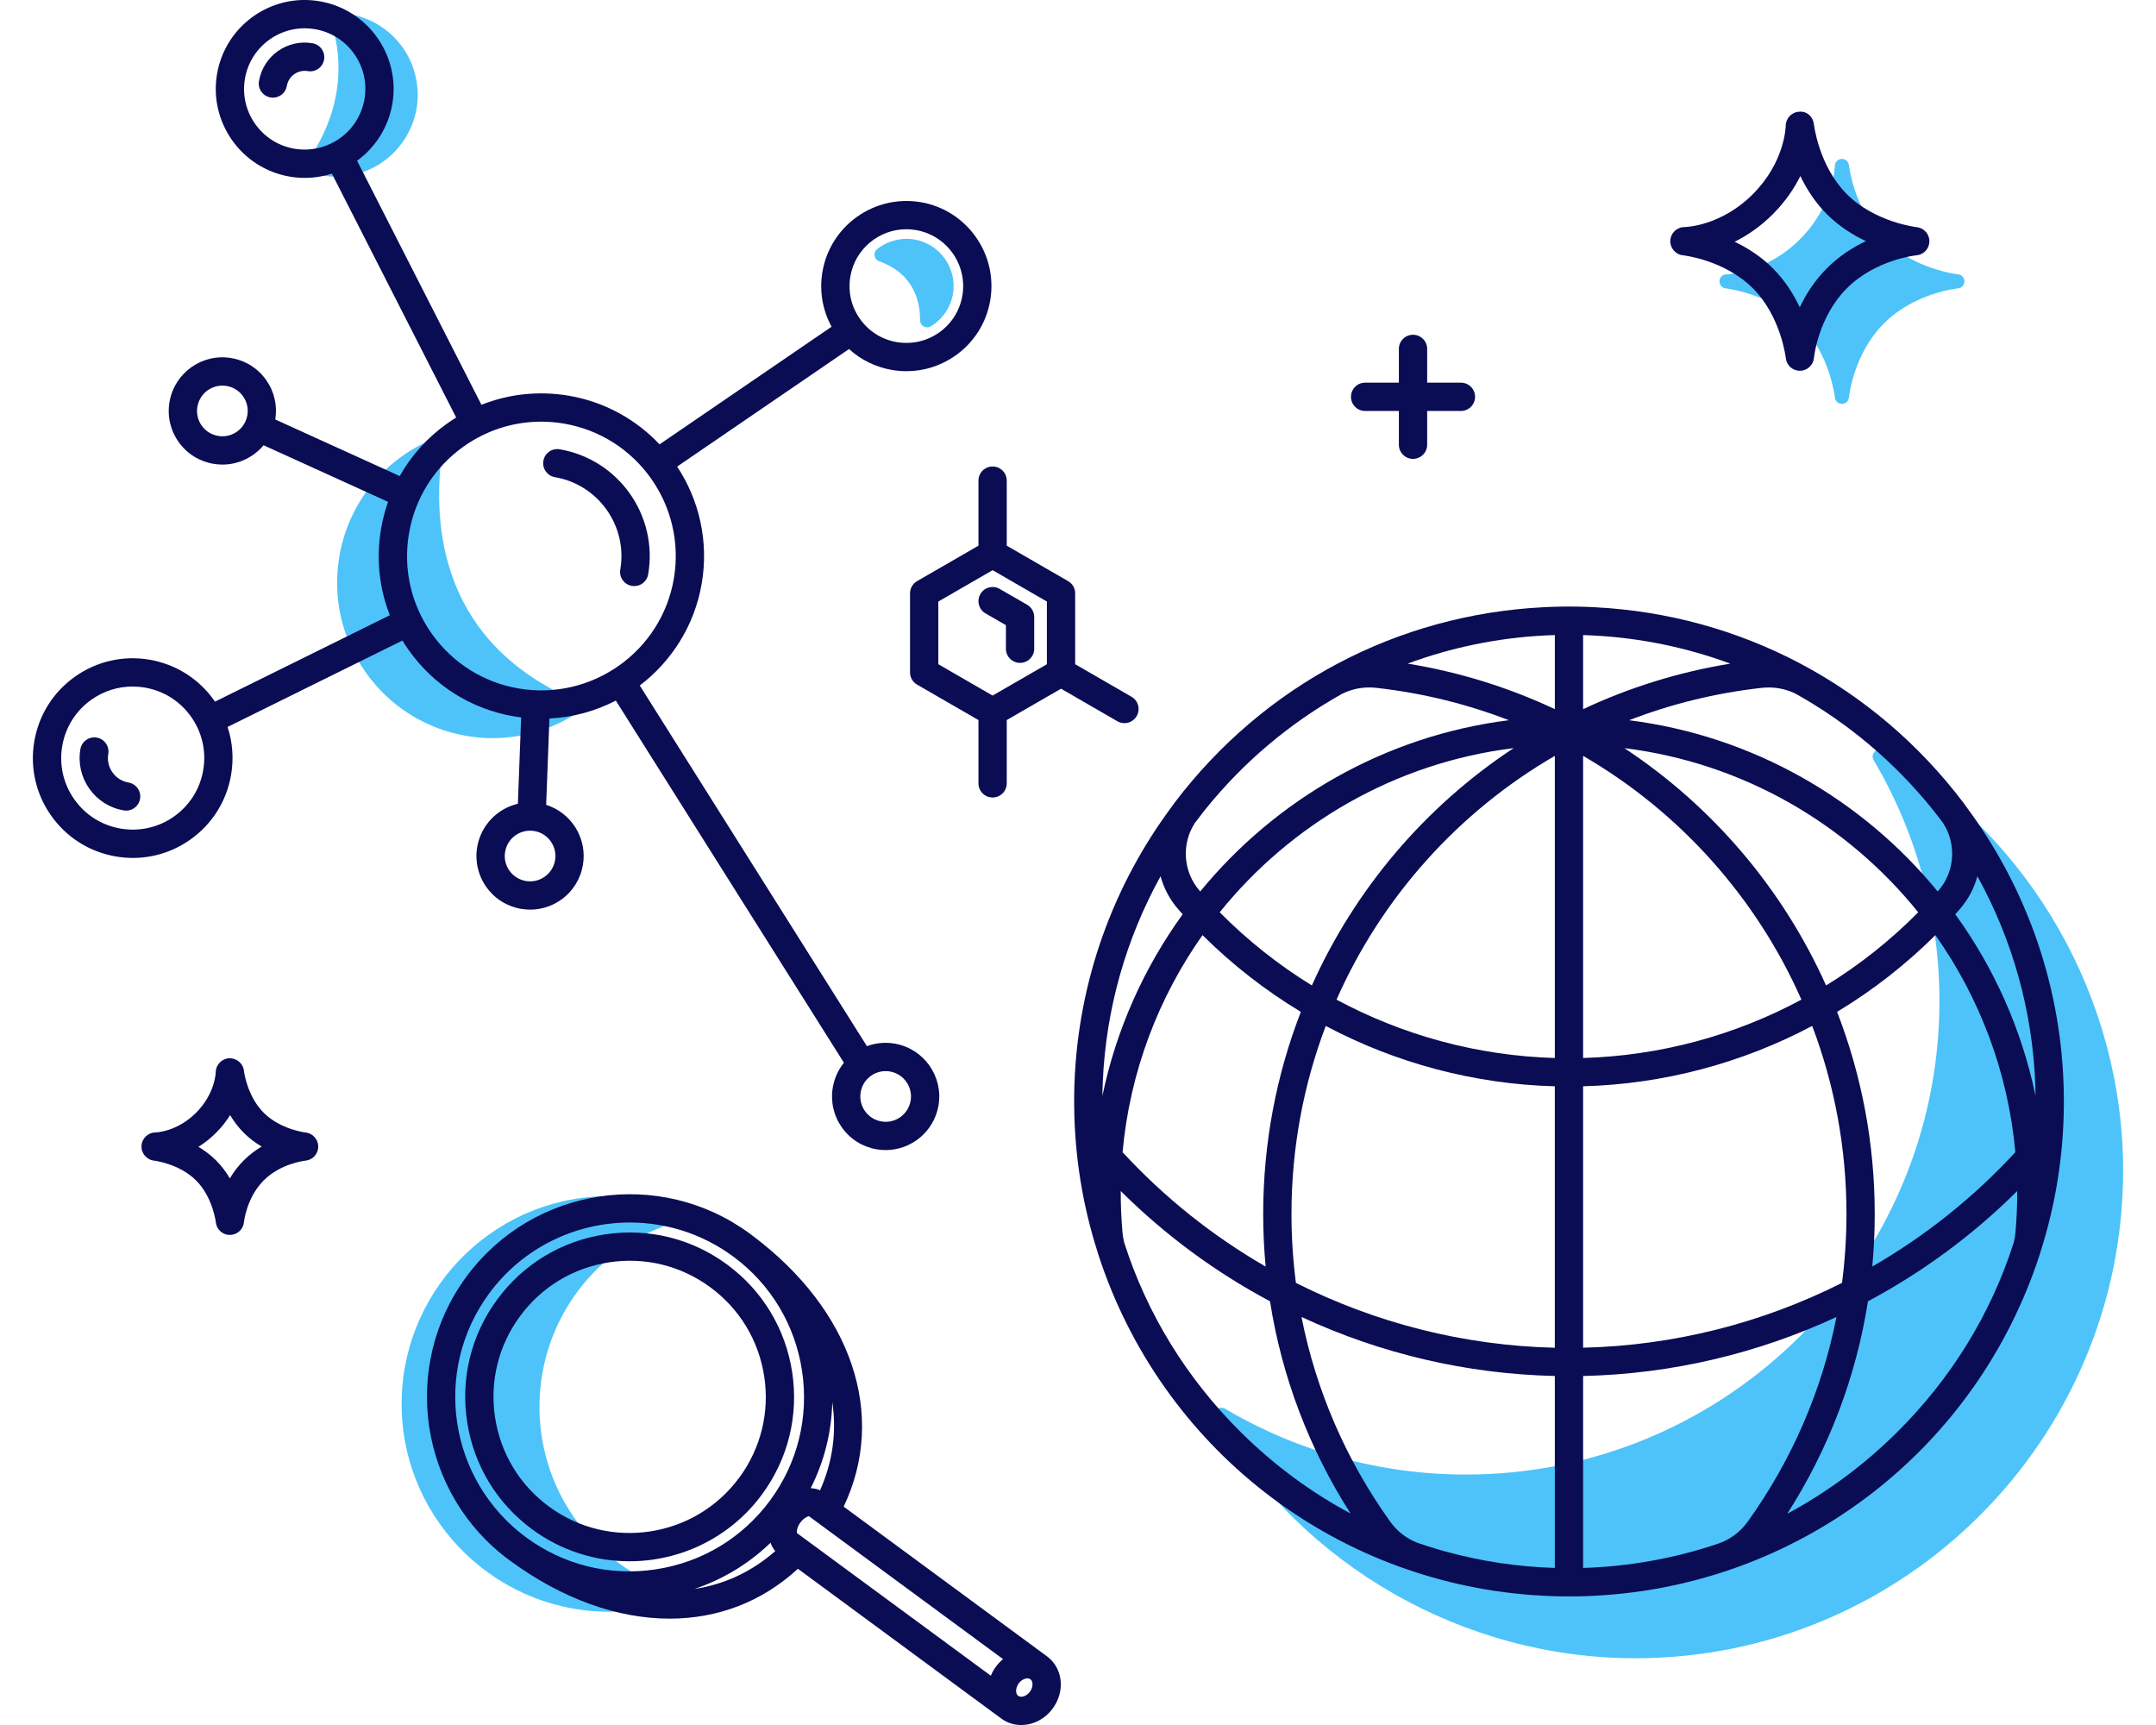 <?xml version="1.0" encoding="UTF-8"?><svg xmlns="http://www.w3.org/2000/svg" id="biology-geography" version="1.1" viewBox="0 0 150 120"><path d="M131.029,52.206c-.193-.113-.439-.084-.598.076-.159.158-.19.405-.075.598,2.994,5.06,4.577,10.852,4.577,16.749,0,18.168-14.781,32.949-32.949,32.949-5.896,0-11.688-1.583-16.75-4.578-.192-.114-.439-.083-.598.076s-.19.405-.075.598c6.088,10.29,17.283,16.682,29.218,16.682,18.711,0,33.933-15.222,33.933-33.933,0-11.935-6.393-23.13-16.683-29.218Z" fill="#4dc3f9" stroke-width="0"/><g><path d="M27.994,9.911c.887-1.236,1.238-2.743.99-4.244-.247-1.501-1.065-2.815-2.301-3.701-.93-.667-2.024-1.035-3.164-1.064-.144-.012-.313.07-.408.199-.096.13-.122.297-.071.449.616,1.844,1.217,5.56-1.672,9.716-.089.128-.112.29-.062.438s.167.263.315.31c.58.187,1.17.277,1.754.277,1.798,0,3.525-.855,4.617-2.379Z" fill="#4dc3f9" stroke-width="0"/><path d="M63.613,16.659c-.906-.154-1.85.087-2.585.668-.141.11-.21.289-.181.466.029.177.152.324.32.383,2.508.895,2.858,2.954,2.843,4.102-.002.179.093.344.248.433.076.043.16.064.244.064.088,0,.177-.024.255-.071.821-.498,1.383-1.317,1.543-2.247v-.001c.306-1.787-.899-3.49-2.687-3.797Z" fill="#4dc3f9" stroke-width="0"/><path d="M40.063,48.748c-9.206-3.979-10.115-11.813-9.257-17.685.026-.175-.045-.351-.185-.459-.14-.109-.328-.134-.491-.066-3.453,1.44-5.89,4.49-6.518,8.16-.488,2.849.162,5.717,1.832,8.077,1.669,2.36,4.158,3.929,7.008,4.418.605.104,1.213.155,1.818.155,2.062,0,4.094-.595,5.864-1.735.153-.098.239-.273.224-.453-.015-.181-.129-.339-.295-.411Z" fill="#4dc3f9" stroke-width="0"/></g><g><path d="M38.94,31.256c-.54-.094-1.044.268-1.136.803-.092.536.268,1.044.804,1.135,3.026.519,5.066,3.402,4.548,6.428-.092.536.268,1.044.804,1.135.056.01.112.014.167.014.471,0,.887-.338.969-.817.701-4.095-2.06-7.998-6.155-8.699Z" fill="#0a0c54" stroke-width="0"/><path d="M8.943,54.438c-.454-.078-.852-.329-1.118-.705-.267-.376-.37-.834-.292-1.288.092-.535-.268-1.044-.804-1.135-.536-.09-1.044.267-1.136.803-.167.972.055,1.952.625,2.757.57.806,1.419,1.341,2.391,1.507.056.01.112.014.167.014.471,0,.887-.338.969-.817.092-.536-.268-1.044-.804-1.135Z" fill="#0a0c54" stroke-width="0"/><path d="M64.058,14.065c-3.218-.547-6.285,1.619-6.836,4.836-.227,1.328-.002,2.664.634,3.828l-11.968,8.183c-1.625-1.723-3.8-2.953-6.309-3.383-2.081-.354-4.171-.13-6.083.632l-8.653-16.979c1.256-.916,2.171-2.301,2.453-3.95.576-3.362-1.691-6.566-5.053-7.142-3.368-.583-6.566,1.69-7.142,5.053-.576,3.362,1.691,6.566,5.053,7.142.352.061.702.089,1.047.089.652,0,1.288-.104,1.888-.298l8.649,16.97c-.205.127-.407.259-.605.399-1.388.981-2.513,2.234-3.324,3.672l-8.657-3.936c.157-.97-.068-1.944-.637-2.748-.575-.814-1.433-1.354-2.416-1.522-2.029-.35-3.959,1.021-4.305,3.047-.169.982.055,1.97.631,2.784.575.814,1.433,1.354,2.415,1.522.213.037.426.055.638.055.765,0,1.509-.235,2.146-.686.269-.191.509-.412.714-.659l8.659,3.937c-.211.6-.373,1.222-.483,1.862-.353,2.059-.136,4.129.608,6.025l-12.164,6.012c-.019-.028-.038-.055-.057-.083-1.071-1.514-2.668-2.521-4.496-2.834-1.828-.314-3.668.104-5.183,1.175s-2.521,2.668-2.834,4.496c-.313,1.828.105,3.668,1.176,5.183,1.072,1.514,2.668,2.521,4.496,2.833.397.068.793.102,1.188.102,1.424,0,2.809-.438,3.995-1.277,1.514-1.071,2.52-2.668,2.834-4.496.195-1.135.107-2.274-.243-3.338l12.164-6.012c.136.223.28.443.432.658,1.746,2.468,4.347,4.107,7.326,4.617.168.029.335.054.502.075l-.227,6.004c-1.416.331-2.569,1.484-2.829,3.005-.168.982.056,1.971.632,2.784.576.814,1.434,1.354,2.415,1.522.213.037.426.055.638.055.764,0,1.509-.235,2.146-.686.813-.575,1.353-1.433,1.522-2.415.318-1.859-.805-3.638-2.557-4.188l.227-6.005c1.638-.081,3.209-.518,4.62-1.247l15.87,25.193c-.397.49-.664,1.076-.774,1.715-.168.982.056,1.97.631,2.784s1.433,1.354,2.416,1.522c.212.037.423.054.631.054,1.782,0,3.364-1.285,3.675-3.1.347-2.027-1.019-3.958-3.046-4.306-.66-.114-1.322-.05-1.932.179l-15.806-25.092c2.206-1.675,3.808-4.156,4.311-7.094.504-2.943-.183-5.819-1.71-8.134l11.96-8.178c.828.756,1.855,1.262,2.987,1.455.338.059.676.086,1.012.086,1.214,0,2.396-.373,3.407-1.088,1.291-.913,2.149-2.275,2.416-3.834.551-3.218-1.618-6.285-4.836-6.836ZM20.486,10.347c-1.11-.19-2.081-.802-2.731-1.722s-.905-2.038-.714-3.149c.19-1.11.802-2.081,1.721-2.732.721-.51,1.563-.776,2.428-.776.239,0,.48.02.721.061,1.111.19,2.081.802,2.732,1.722s.905,2.038.714,3.149c-.393,2.292-2.579,3.833-4.871,3.446ZM17.208,28.885h-0c-.079.464-.335.869-.719,1.141s-.851.378-1.316.299c-.464-.08-.869-.335-1.141-.719-.272-.384-.378-.851-.298-1.315.146-.858.894-1.466,1.737-1.466.098,0,.198.008.298.025.464.08.869.335,1.142.719.272.385.378.852.298,1.316ZM14.139,53.576c-.224,1.31-.945,2.455-2.031,3.223-1.084.767-2.402,1.063-3.714.842-1.31-.225-2.454-.945-3.222-2.031s-1.067-2.404-.842-3.714c.224-1.31.946-2.455,2.031-3.223.85-.601,1.843-.914,2.863-.914.282,0,.567.024.851.072,1.31.225,2.455.946,3.222,2.032.767,1.084,1.067,2.403.842,3.714ZM59.881,75.978c.079-.464.335-.869.719-1.141.301-.213.653-.325,1.014-.325.1,0,.201.009.302.026.958.164,1.604,1.078,1.439,2.035-.163.958-1.075,1.608-2.034,1.44-.464-.08-.869-.335-1.142-.719-.272-.385-.378-.852-.298-1.316ZM38.617,59.846c-.079.464-.335.869-.719,1.141-.385.273-.852.379-1.316.299-.464-.08-.869-.335-1.141-.719s-.378-.851-.298-1.315c.146-.858.894-1.466,1.737-1.466.098,0,.197.008.298.025.958.164,1.604,1.078,1.439,2.035ZM46.881,40.261c-.87,5.08-5.718,8.495-10.791,7.635-2.461-.422-4.61-1.777-6.052-3.815s-2.004-4.516-1.583-6.977c.421-2.461,1.776-4.611,3.814-6.052,1.596-1.13,3.462-1.719,5.379-1.719.53,0,1.065.045,1.598.136,5.08.87,8.505,5.711,7.635,10.792ZM66.955,20.569c-.178,1.041-.751,1.95-1.613,2.56-.863.609-1.912.845-2.951.67-1.041-.179-1.95-.751-2.56-1.614-.61-.862-.848-1.91-.67-2.951.329-1.924,2.006-3.287,3.896-3.287.22,0,.444.018.669.057,2.149.369,3.597,2.417,3.229,4.566Z" fill="#0a0c54" stroke-width="0"/><path d="M21.743,3.008c-.849-.143-1.704.048-2.409.546-.704.499-1.171,1.24-1.317,2.09-.092.535.268,1.044.804,1.135.056.01.112.014.167.014.471,0,.887-.338.969-.817.057-.332.239-.621.514-.816.275-.194.609-.269.94-.213.534.094,1.044-.267,1.136-.803.092-.535-.268-1.044-.804-1.135Z" fill="#0a0c54" stroke-width="0"/></g><path d="M143.589,76.627v-.001c0-.128-.001-.256-.002-.383-0-.039-.001-.079-.001-.119-.002-.107-.004-.214-.006-.321-.001-.063-.003-.127-.005-.19-.002-.065-.004-.129-.006-.194-.25-7.221-2.735-13.884-6.783-19.318-.062-.092-.127-.183-.194-.272-6.213-8.184-15.479-13.07-25.639-13.586l-.054-.003c-.119-.006-.239-.012-.358-.016-.055-.002-.111-.004-.166-.006-.093-.003-.186-.006-.279-.009-.088-.002-.176-.004-.264-.006-.065-.001-.131-.003-.196-.004-.158-.002-.317-.003-.476-.003s-.318.001-.476.003c-.066.001-.131.003-.196.004-.088.002-.176.003-.264.006-.093.002-.186.006-.279.009-.055.002-.111.004-.166.006-.12.005-.239.01-.358.016-.018.001-.036.002-.054.003-10.159.516-19.425,5.402-25.638,13.586-.067.088-.131.178-.193.269-4.049,5.434-6.534,12.099-6.784,19.321-.002.069-.005.138-.006.207-.001.049-.003.099-.004.149-.003.117-.005.234-.007.351l-.001.11c-.001.13-.002.259-.002.389v.001c0,.11.001.22.002.33.033,3.466.58,6.853,1.607,10.075.023.082.047.164.073.245,4.358,13.408,16.303,22.668,30.194,23.685.006 0.0.013.001.02.001.273.02.546.037.82.05.025.001.05.002.076.003.104.005.207.009.311.013.045.002.09.003.135.005.085.003.171.006.256.008.049.001.097.002.145.004.01 0.0.019 0.0.028.001.077.002.154.003.232.004.046 0.0.092.001.139.002.122.001.245.002.367.002h.038c.09,0,.18-.001.27-.001.036-0.0.071-0.0.107-.001.046-0.0.092-.001.139-.002.077-.001.154-.002.231-.004.01-0.0.019-0.0.028-.001.049-.001.097-.002.145-.004.085-.002.171-.005.256-.008.045-.001.09-.003.135-.005.104-.004.207-.008.311-.013.025-.001.05-.002.076-.003.274-.013.548-.03.82-.05l.02-.001c13.891-1.017,25.836-10.277,30.195-23.687.025-.077.048-.155.07-.233,1.031-3.231,1.579-6.627,1.61-10.103.001-.104.002-.208.002-.312ZM141.606,75.65c.002.072.004.144.006.216.002.096.004.191.006.287 0.0.027.001.054.001.08-.964-4.637-2.9-8.923-5.585-12.633.099-.11.199-.222.297-.334.599-.682,1.014-1.475,1.243-2.31,2.432,4.404,3.847,9.374,4.028,14.537.002.052.004.104.005.157ZM76.706,75.843c.001-.055.003-.11.005-.165.002-.065.004-.129.006-.194.002-.072.005-.143.008-.214 0-.01.001-.02.001-.031.218-5.072,1.626-9.95,4.018-14.282.229.835.644,1.628,1.243,2.311.098.112.197.223.297.334-2.685,3.71-4.621,7.996-5.585,12.633 0-.027.001-.053.001-.08.001-.104.004-.207.006-.311ZM107.522,44.205c.111-.006.223-.01.335-.015.052-.002.104-.004.156-.006.054-.002.108-.004.163-.005v5.153c-3.189-1.498-6.625-2.578-10.242-3.167,2.996-1.108,6.198-1.785,9.531-1.958l.057-.003ZM110.461,44.19c.111.005.223.009.334.015l.058.003c3.334.172,6.536.85,9.531,1.958-3.617.589-7.053,1.669-10.242,3.167v-5.153c.054.001.108.003.163.005.052.002.104.004.156.006ZM134.852,61.969c-.013.015-.027.03-.041.046-5.25-6.408-12.849-10.822-21.469-11.912,2.904-1.123,5.995-1.892,9.223-2.251.164-.018.328-.028.49-.028.68,0,1.34.159,1.936.47,3.62,2.031,6.814,4.736,9.41,7.944.027.034.055.067.081.101.009.011.018.022.027.034.229.287.454.578.673.873.952,1.458.83,3.403-.33,4.724ZM119.529,107.388c-3.033,1.024-6.188,1.59-9.387,1.686v-13.352c6.146-.137,12.144-1.56,17.627-4.106-1.006,5.1-3.088,9.928-6.165,14.228-.52.726-1.237,1.26-2.075,1.544ZM100.591,107.938c-.078-.021-.155-.043-.233-.065s-.155-.044-.233-.067c-.025-.007-.049-.014-.074-.021-.477-.14-.95-.292-1.42-.455-.771-.295-1.431-.806-1.918-1.487-3.076-4.3-5.158-9.128-6.164-14.228,5.482,2.546,11.48,3.969,17.626,4.106v13.352c-2.557-.076-5.085-.453-7.545-1.125l-.039-.011ZM83.466,61.969c-1.161-1.322-1.283-3.27-.328-4.728.188-.252.379-.501.573-.747.05-.063.099-.125.149-.188.008-.011.017-.021.025-.032,2.601-3.223,5.805-5.941,9.438-7.98.597-.311,1.257-.471,1.938-.471.162,0,.326.01.49.028,3.228.359,6.319,1.128,9.223,2.251-8.62,1.09-16.219,5.504-21.469,11.912-.013-.015-.027-.03-.041-.046ZM108.175,73.6c-5.358-.155-10.551-1.567-15.189-4.06,3.141-7.109,8.47-13.059,15.189-16.958v21.018ZM110.142,52.582c6.719,3.899,12.048,9.849,15.189,16.958-4.638,2.493-9.832,3.905-15.189,4.06v-21.019ZM105.307,52.044c-6.135,4.046-11.017,9.779-14.035,16.509-2.316-1.423-4.471-3.128-6.412-5.089,4.961-6.16,12.211-10.402,20.447-11.421ZM83.664,65.052c2.073,2.062,4.372,3.85,6.84,5.338-1.694,4.369-2.619,9.113-2.619,14.058,0,1.229.057,2.45.17,3.661-3.669-2.116-7.032-4.788-9.954-7.957.507-5.586,2.493-10.751,5.562-15.1ZM89.852,84.448c0-4.594.841-9.005,2.384-13.078,4.875,2.585,10.322,4.046,15.938,4.199v18.187c-6.315-.148-12.465-1.716-18.013-4.511-.205-1.58-.309-3.181-.309-4.796ZM110.142,93.755v-18.187c5.616-.153,11.064-1.614,15.939-4.199,1.543,4.073,2.384,8.484,2.384,13.078,0,1.615-.104,3.216-.309,4.796-5.549,2.795-11.699,4.363-18.014,4.511ZM127.813,70.39c2.468-1.488,4.768-3.276,6.84-5.338,3.069,4.349,5.055,9.514,5.562,15.1-2.921,3.168-6.285,5.841-9.954,7.956.113-1.211.17-2.432.17-3.661,0-4.945-.925-9.689-2.619-14.058ZM127.046,68.553c-3.018-6.731-7.9-12.463-14.035-16.509,8.235,1.019,15.486,5.261,20.446,11.421-1.94,1.961-4.095,3.666-6.411,5.089ZM78.099,85.765c-.083-.929-.125-1.862-.125-2.772,0-.046.001-.092.001-.138,3.088,3.072,6.593,5.648,10.383,7.669.824,5.248,2.719,10.251,5.604,14.764-2.742-1.469-5.294-3.347-7.578-5.602-3.821-3.774-6.592-8.304-8.168-13.243-.058-.221-.097-.448-.118-.677ZM131.934,99.685c-2.29,2.262-4.843,4.146-7.588,5.618,2.891-4.518,4.789-9.526,5.614-14.78,3.79-2.021,7.295-4.597,10.383-7.669 0.0.046.001.091.001.138,0,.911-.042,1.843-.125,2.774-.02.229-.061.459-.121.684-1.576,4.936-4.346,9.463-8.165,13.235Z" fill="#0a0c54" stroke-width="0"/><g><path d="M136.23,19.085c-.03-.004-3.066-.345-5.157-2.435-2.09-2.09-2.432-5.126-2.436-5.156-.027-.259-.257-.461-.512-.439-.26.012-.466.226-.468.486-0.0.027-.055,2.732-2.433,5.109s-5.081,2.432-5.108,2.432c-.261.003-.475.208-.487.469s.18.485.439.512c.03.004,3.066.346,5.156,2.435,2.091,2.091,2.432,5.127,2.435,5.157.026.251.238.44.489.44h.004c.254-.002.464-.196.486-.448.003-.03.289-3.003,2.435-5.15,2.146-2.145,5.119-2.431,5.149-2.434.252-.022.446-.232.449-.486.002-.253-.189-.467-.44-.493Z" fill="#4dc3f9" stroke-width="0"/><path d="M125.223,25.793c-.504,0-.927-.379-.978-.881-.003-.027-.333-2.898-2.294-4.859-1.977-1.976-4.83-2.29-4.859-2.293-.52-.054-.907-.505-.882-1.027.026-.523.456-.934.978-.936.097-.002,2.54-.066,4.762-2.288,2.223-2.223,2.287-4.664,2.289-4.767.009-.521.421-.948.941-.97.536-.057.968.361,1.021.879.003.027.334,2.898,2.294,4.859,1.961,1.961,4.832,2.29,4.861,2.294.503.054.885.482.879.988-.005.505-.392.925-.896.969-.046.005-2.839.288-4.844,2.292-2.011,2.012-2.29,4.817-2.292,4.845-.046.504-.468.893-.974.895h-.005ZM120.686,16.818c.887.423,1.826,1.015,2.655,1.844.848.848,1.449,1.812,1.874,2.716.424-.897,1.028-1.856,1.888-2.716.86-.86,1.819-1.464,2.716-1.888-.904-.425-1.868-1.026-2.716-1.874-.829-.829-1.423-1.768-1.845-2.655-.423.851-1.034,1.771-1.917,2.655-.883.884-1.803,1.495-2.655,1.917Z" fill="#0a0c54" stroke-width="0"/></g><path d="M101.641,26.621h-2.349v-2.349c0-.544-.44-.984-.984-.984s-.984.44-.984.984v2.349h-2.349c-.543,0-.984.44-.984.984s.44.984.984.984h2.349v2.349c0,.544.44.984.984.984s.984-.44.984-.984v-2.349h2.349c.543,0,.984-.44.984-.984s-.44-.984-.984-.984Z" fill="#0a0c54" stroke-width="0"/><path d="M15.994,85.91c-.504,0-.927-.379-.978-.881-.001-.013-.206-1.743-1.375-2.912-1.166-1.166-2.896-1.374-2.913-1.375-.52-.054-.907-.505-.882-1.027.026-.523.456-.934.979-.936.052-.001,1.497-.049,2.816-1.369s1.368-2.764,1.369-2.826c.012-.519.426-.944.945-.964.507-.017.964.36,1.017.877.001.013.206,1.744,1.375,2.913,1.169,1.169,2.899,1.373,2.917,1.375.503.056.884.484.877.989s-.391.923-.894.968c-.045.005-1.712.185-2.9,1.374-1.198,1.199-1.372,2.884-1.373,2.9-.048.503-.47.891-.976.892-.001,0-.002.001-.004.001ZM13.806,79.779c.42.25.841.56,1.227.946.392.393.707.821.959,1.249.253-.425.569-.852.965-1.249.396-.397.824-.713,1.249-.965-.428-.252-.856-.566-1.249-.959-.386-.386-.696-.807-.946-1.228-.254.407-.573.823-.978,1.228-.404.404-.82.724-1.227.978Z" fill="#0a0c54" stroke-width="0"/><g><path d="M47.171,84.035c-1.439-.505-2.933-.78-4.438-.816-7.962-.224-14.6,6.142-14.788,14.108-.187,7.967,6.141,14.601,14.108,14.789.112.003.224.004.336.004,1.394,0,2.783-.205,4.136-.609.204-.061.345-.247.351-.46.005-.213-.128-.405-.329-.475-5.528-1.942-9.149-7.175-9.012-13.022.137-5.846,4.001-10.902,9.614-12.583.204-.061.345-.246.351-.459.005-.213-.128-.405-.329-.475Z" fill="#4dc3f9" stroke-width="0"/><g><path d="M55.114,95.46c-.459-3.02-2.066-5.682-4.527-7.493-2.46-1.811-5.479-2.554-8.499-2.098-3.021.459-5.682,2.066-7.493,4.527-1.812,2.46-2.557,5.478-2.098,8.499.459,3.02,2.066,5.682,4.527,7.493,2.038,1.5,4.412,2.223,6.767,2.223,3.515,0,6.986-1.611,9.225-4.652,1.812-2.46,2.557-5.478,2.098-8.499ZM51.432,102.793c-3.096,4.204-9.037,5.106-13.242,2.01-2.037-1.499-3.368-3.703-3.748-6.204s.237-5,1.737-7.037,3.703-3.369,6.205-3.748c2.5-.381,5.0.237,7.038,1.738,2.037,1.499,3.368,3.703,3.748,6.204s-.237,5-1.737,7.037Z" fill="#0a0c54" stroke-width="0"/><path d="M73.796,116.968c-.054-.683-.38-1.299-.897-1.7-.014-.012-.028-.023-.042-.033l-14.16-10.425c3.027-6.359.591-13.661-6.363-18.867-.055-.042-.11-.083-.165-.123-6.263-4.612-15.11-3.269-19.722,2.995-4.612,6.263-3.268,15.111,2.995,19.722,3.68,2.71,7.549,4.064,11.148,4.064,3.325,0,6.419-1.157,8.923-3.47l14.161,10.427c.407.3.886.443,1.371.443.814,0,1.647-.403,2.196-1.15.409-.555.606-1.225.555-1.883ZM57.904,97.537c.311,2.058.04,4.136-.848,6.132-.204-.085-.424-.133-.652-.144.942-1.862,1.452-3.899,1.5-5.988ZM45.627,109.172c-3.21.49-6.412-.302-9.019-2.221-5.389-3.968-6.545-11.581-2.577-16.971,2.377-3.227,6.06-4.936,9.79-4.936,2.499,0,5.019.767,7.182,2.36,2.606,1.918,4.31,4.743,4.797,7.952.487,3.209-.301,6.412-2.22,9.018s-4.743,4.31-7.952,4.798ZM48.314,110.537c1.944-.653,3.76-1.732,5.293-3.215.078.215.189.411.331.581-1.647,1.445-3.558,2.323-5.624,2.634ZM69.289,115.942c-.146.197-.263.409-.353.63l-13.48-9.916c-.038-.075-.027-.394.224-.735s.551-.446.595-.451l13.51,9.947c-.184.152-.351.327-.496.525ZM71.657,117.684c-.251.339-.633.424-.817.288-.106-.078-.137-.207-.144-.302-.014-.184.05-.39.177-.563.128-.173.304-.296.485-.337.093-.02.225-.031.332.049.106.078.137.207.144.302.014.184-.05.39-.177.563Z" fill="#0a0c54" stroke-width="0"/></g></g><g><path d="M68.207,41.328c-.271.471-.11,1.072.36,1.344l1.419.818v1.64c0,.544.44.984.984.984s.984-.44.984-.984v-2.207c0-.352-.188-.676-.492-.852l-1.911-1.103c-.472-.272-1.073-.11-1.344.36Z" fill="#0a0c54" stroke-width="0"/><path d="M78.723,48.47l-3.92-2.264v-4.928c0-.352-.187-.676-.492-.852l-4.269-2.465v-4.526c0-.544-.44-.984-.984-.984s-.984.44-.984.984v4.526l-4.269,2.465c-.304.176-.492.5-.492.852v5.496c0,.352.187.676.492.852l4.269,2.465v4.403c0,.544.44.984.984.984s.984-.44.984-.984v-4.403l3.777-2.181,3.92,2.264c.155.089.324.132.491.132.34,0,.67-.176.853-.492.271-.471.11-1.072-.36-1.344ZM72.836,46.207l-3.777,2.181-3.777-2.181v-4.361l3.777-2.181,3.777,2.181v4.361Z" fill="#0a0c54" stroke-width="0"/></g></svg>
